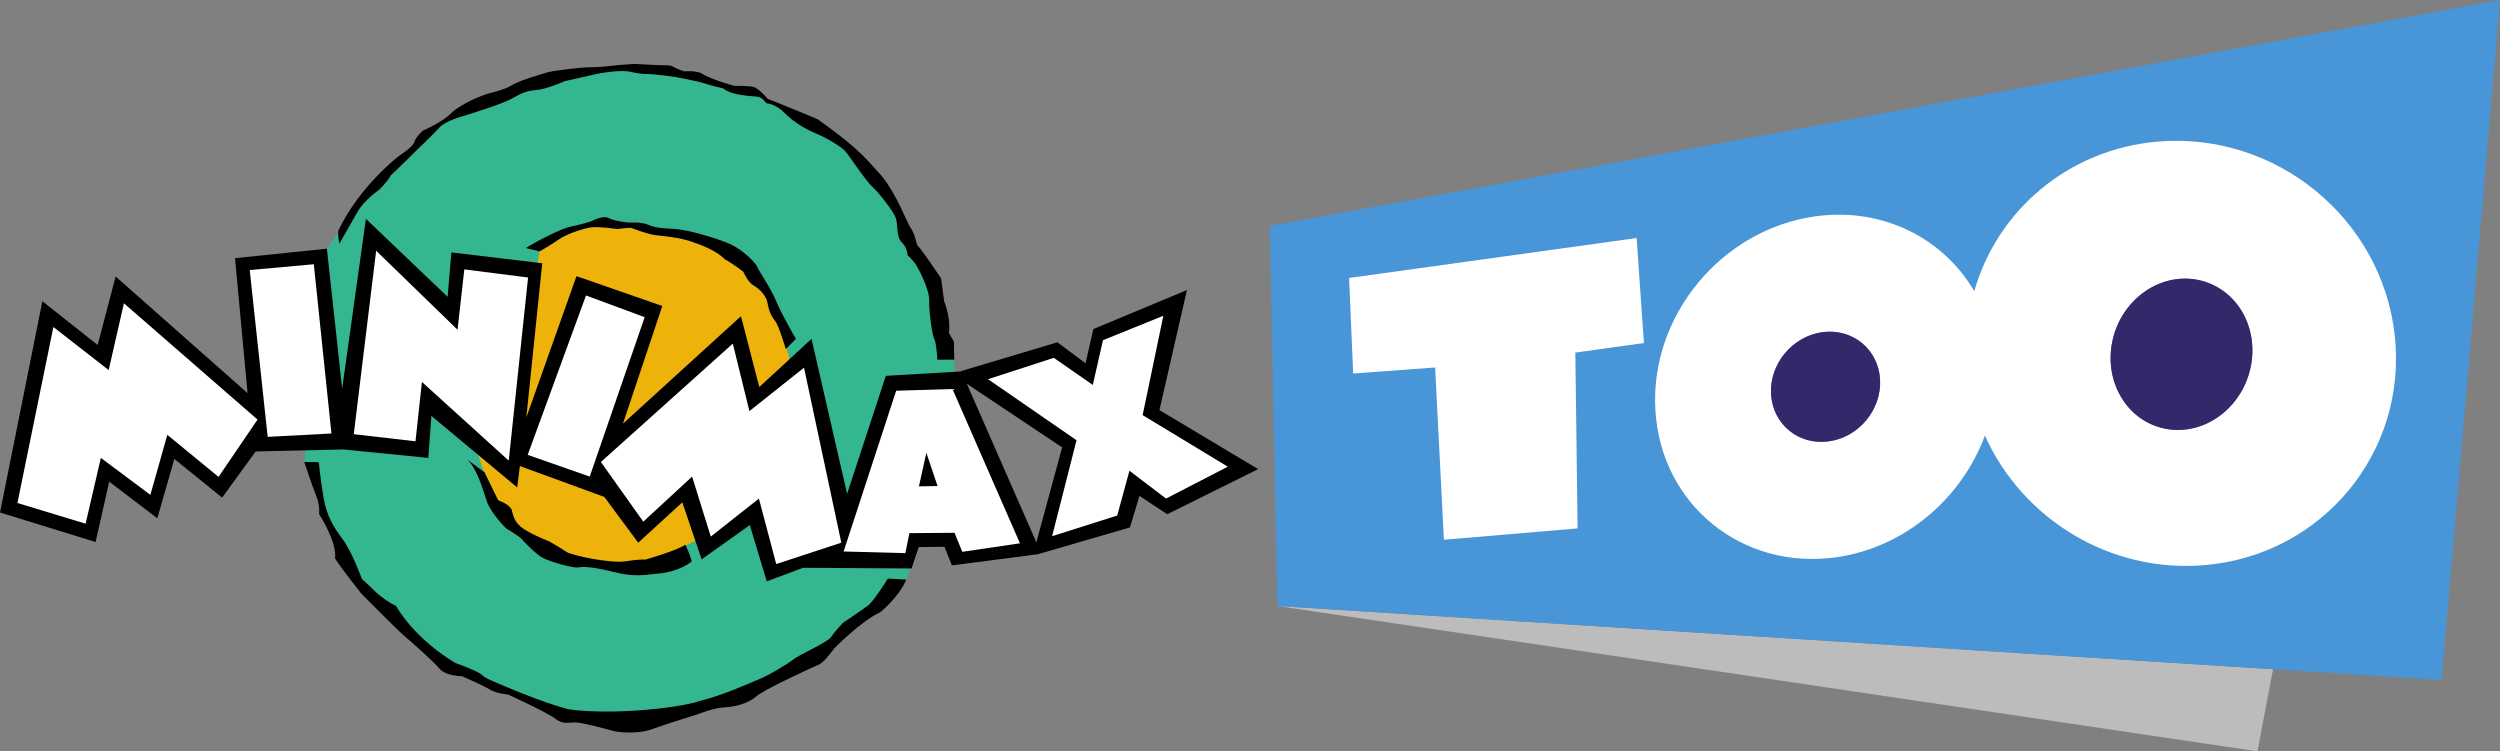 <svg version="1.1" xmlns="http://www.w3.org/2000/svg" xmlns:xlink="http://www.w3.org/1999/xlink" width="404.215" height="121.48" viewBox="0,0,404.215,121.48"><rect x="0" y="0" width="404.215" height="121.48" fill="#808080" stroke="none"/><g transform="translate(-42.193,-109.682)"><g data-paper-data="{&quot;isPaintingLayer&quot;:true}" fill-rule="nonzero" stroke-width="1" stroke-linejoin="miter" stroke-dasharray="" stroke-dashoffset="0" style="mix-blend-mode: normal"><path d="M97.358,146.601c0,0 8.54,-11.107 14.162,-15.479c5.623,-4.374 13.259,-6.247 13.259,-6.247c0,0 12.981,-3.819 15.618,-3.957c2.638,-0.14 13.467,0.901 17.353,2.36c3.888,1.457 6.386,1.319 6.386,1.319l2.014,1.249c0,0 10.274,4.929 11.663,6.385c1.388,1.459 10.411,11.802 10.899,14.44c0.484,2.637 3.192,6.525 3.192,6.525c0,0 4.471,9.927 4.957,19.09c0,0 -3.524,20.091 -8.162,31.114c-6.654,5.259 -10.402,9.426 -10.402,9.426l-9.509,6.107l-8.816,4.094l-15.828,3.682l-14.993,-3.194l-9.927,-4.236l-6.595,-3.261l-7.29,-7.081l-7.011,-7.427l-3.331,-7.568l-1.598,-6.454l-2.026,-3.116l3.414,-34.024z" fill="#34b690" stroke="none" stroke-linecap="round" stroke-miterlimit="4"/><path d="M129.425,150.324l6.525,-3.999l6.042,-0.417l4.442,0.694l8.399,1.666l7.289,3.818l4.79,6.248l2.5,7.705l0.486,1.943l1.319,11.663l-10.552,14.509l-7.635,3.748l-7.497,3.332l-6.456,-0.349l-6.179,-1.388l-6.942,-3.887l-3.191,-3.957l-2.223,-5.415l-2.222,-6.456l-2.638,-17.84l13.46,-9.785z" fill="#eeb30b" stroke-opacity="0" stroke="#ffffff" stroke-linecap="round" stroke-miterlimit="4"/><path d="M49.046,158.388l8.937,7.073l2.907,-11.076l21.328,18.862l-2.027,-21.823l14.857,-1.535l2.468,22.646l3.84,-27.47l13.213,12.611l0.604,-7.183l13.416,1.602l0.556,0.067l0.722,0.086l-2.576,24.947l8.114,-22.864l13.874,4.825l-6.361,19.027l19.081,-17.382l2.961,11.459l8.444,-7.786l5.757,25.058l6.252,-19.081l12.228,-0.713l12.117,27.634l4.166,-15.35l-15.517,-10.364l-0.822,-1.974l15.573,-4.66l4.55,3.399l1.26,-5.537l15.135,-6.307l-4.442,19.412l15.956,9.541l-14.696,7.292l-4.494,-2.963l-1.536,5.099l-14.914,4.334l-13.874,1.806l-1.204,-3.015l-4.167,0.056l-1.152,3.454l-17.546,-0.11l-5.866,2.195l-2.743,-9.102l-7.787,5.538l-3.125,-9.212l-7.127,6.525l-5.484,-7.402l-13.652,-4.99l-0.44,3.453l-13.873,-11.566l-0.493,6.797l-13.763,-1.37l-14.147,0.329l-5.428,7.457l-7.729,-6.251l-2.743,9.596l-7.786,-5.921l-2.193,9.76l-15.461,-4.772z" fill="#000000" stroke="none" stroke-linecap="round" stroke-miterlimit="4"/><path d="M50.824,162.554l8.939,6.964l2.466,-10.801l21.603,18.807l-6.304,9.265l-8.281,-6.798l-2.742,9.704l-8.004,-5.978l-2.468,10.639l-11.021,-3.346z" fill="#ffffff" stroke="none" stroke-linecap="round" stroke-miterlimit="4"/><path d="M82.569,153.342l10.362,-0.934l2.851,27.362l-10.309,0.546z" fill="#ffffff" stroke="none" stroke-linecap="round" stroke-miterlimit="4"/><path d="M103.011,150.22l13.159,12.776l1.096,-9.759l10.31,1.316l-3.126,29.609l-14.037,-12.722l-1.041,9.596l-9.98,-1.152z" fill="#ffffff" stroke="none" stroke-linecap="round" stroke-miterlimit="4"/><path d="M136.942,157.457l9.485,3.509l-8.883,25.772l-10.033,-3.51z" fill="#ffffff" stroke="none" stroke-linecap="round" stroke-miterlimit="4"/><path d="M160.678,165.238l2.685,10.912l8.827,-7.017l6.032,28.292l-10.526,3.454l-2.798,-10.58l-7.785,6.14l-3.015,-9.704l-7.896,7.291l-6.854,-9.649z" fill="#ffffff" stroke="none" stroke-linecap="round" stroke-miterlimit="4"/><path d="M187.092,172.855l9.102,-0.273l10.913,24.946l-9.322,1.373l-1.261,-3.072l-7.291,0.056l-0.66,3.234l-9.979,-0.272z" fill="#ffffff" stroke="none" stroke-linecap="round" stroke-miterlimit="4"/><path d="M191.973,182.893l1.81,5.375l-3.014,0.054z" fill="#000000" stroke="none" stroke-linecap="round" stroke-miterlimit="4"/><path d="M218.886,171.923l1.643,-7.237l9.76,-3.948l-3.345,16.065l13.763,8.334l-9.979,5.156l-5.921,-4.497l-1.973,7.238l-10.529,3.343l3.949,-15.515l-14.311,-9.87l10.637,-3.455z" fill="#ffffff" stroke="none" stroke-linecap="round" stroke-miterlimit="4"/><path d="M193.744,167.83c0,0 -0.11,-2.578 -0.492,-3.346c-0.385,-0.768 -0.879,-4.661 -0.823,-6.306c0.056,-1.645 -1.809,-5.373 -2.412,-6.085c-0.602,-0.713 -1.097,-1.152 -1.097,-1.152c0,0 0,-1.207 -0.933,-2.084c-0.931,-0.878 -0.547,-2.907 -0.985,-4.004c-0.441,-1.096 -2.633,-3.948 -3.73,-4.933c-1.098,-0.988 -3.673,-4.936 -4.387,-5.758c-0.712,-0.822 -3.18,-2.249 -4.661,-2.851c-1.479,-0.604 -3.672,-1.811 -5.153,-3.346c-1.481,-1.535 -2.961,-1.59 -2.961,-1.59c0,0 -0.658,-0.931 -1.315,-1.041c-0.658,-0.11 -1.483,-0.056 -3.237,-0.385c-1.754,-0.328 -2.466,-0.988 -2.466,-0.988c0,0 -1.809,-0.383 -2.907,-0.768c-1.096,-0.383 -4.661,-1.04 -4.661,-1.04c0,0 -3.399,-0.495 -4.439,-0.495c-1.044,0 -1.865,-0.11 -3.018,-0.383c-1.15,-0.274 -4.057,0.055 -5.482,0.383c-1.427,0.33 -5.099,1.152 -5.099,1.152c0,0 -2.961,1.316 -4.551,1.427c-1.589,0.11 -2.414,0.493 -4.057,1.425c-1.646,0.933 -8.006,2.852 -8.006,2.852c0,0 -2.139,0.548 -3.454,1.591c-0.714,0.876 -4.112,4.111 -4.112,4.111c0,0 -2.576,2.578 -3.892,3.785c-0.714,1.26 -1.976,2.411 -1.976,2.411c0,0 -2.358,1.644 -3.399,3.455c-1.042,1.809 -2.962,5.209 -2.962,5.209c0,0 -0.328,-1.371 -0.164,-2.138c3.454,-7.239 9.816,-12.063 9.816,-12.063c0,0 2.249,-1.427 2.466,-2.248c0.222,-0.822 1.426,-1.865 1.426,-1.865c0,0 3.235,-1.315 4.824,-3.069c2.687,-2.084 5.976,-2.961 5.976,-2.961c0,0 2.414,-0.549 3.511,-1.26c1.098,-0.713 4.606,-1.756 5.757,-2.084c1.15,-0.329 5.648,-0.823 6.58,-0.823c0.933,0 2.412,-0.055 3.564,-0.218c1.153,-0.166 4.003,-0.33 4.003,-0.33c0,0 3.728,0.22 4.824,0.22c1.096,0 1.152,0.11 1.645,0.384c0.495,0.273 1.535,0.603 1.535,0.603c0,0 1.262,-0.164 2.577,0.219c1.919,1.206 5.594,2.138 5.594,2.138c0,0 2.137,-0.109 3.235,0.22c1.04,0.602 2.083,1.864 2.083,1.864c0,0 3.125,1.207 8.059,3.291c5.648,4.057 7.129,5.537 9.595,8.333c2.577,2.577 4.222,6.909 5.267,8.938c1.15,1.59 0.929,2.851 1.423,3.29c0.495,0.437 3.674,5.153 3.674,5.153c0,0 0.11,0.66 0.493,3.674c1.207,3.181 0.768,5.155 0.768,5.155l0.822,1.424l0.056,2.908z" fill="#000000" stroke="none" stroke-linecap="round" stroke-miterlimit="4"/><path d="M127.234,149.787c0.988,-0.714 5.703,-3.181 7.184,-3.455c1.479,-0.275 3.4,-0.877 3.4,-0.877c0,0 1.81,-1.042 2.85,-0.494c1.042,0.549 3.291,0.713 3.291,0.713c0,0 1.862,-0.163 3.126,0.383c1.259,0.549 2.739,0.549 4.385,0.658c1.645,0.11 5.429,1.097 8.225,2.194c2.796,1.096 4.88,3.564 4.989,4.003c0.111,0.439 2.14,3.343 3.017,5.482c0.876,2.138 3.178,6.086 3.178,6.086l-1.643,1.646c0,0 -1.096,-3.838 -1.756,-4.605c-0.656,-0.768 -1.041,-1.864 -1.207,-2.907c-0.164,-1.041 -1.206,-2.192 -2.192,-2.742c-0.987,-0.547 -1.698,-2.247 -1.698,-2.247c0,0 -1.756,-1.371 -3.018,-2.03c-1.206,-1.261 -3.289,-2.139 -5.373,-2.85c-2.083,-0.714 -4.495,-0.879 -5.813,-1.042c-1.313,-0.164 -3.562,-1.042 -3.893,-1.152c-0.328,-0.11 -2.301,0.164 -2.301,0.164c0,0 -3.181,-0.493 -4.553,-0.219c-1.37,0.275 -3.892,1.151 -4.934,1.918c-1.042,0.768 -3.07,1.919 -3.07,1.919" fill="#000000" stroke="none" stroke-linecap="round" stroke-miterlimit="4"/><path d="M120.548,186.071l2.193,4.497c0,0 1.919,0.658 2.193,1.591c0.273,0.931 0.384,2.027 1.973,3.07c1.591,1.041 4.059,1.973 4.059,1.973c0,0 2.03,1.153 2.796,1.7c0.768,0.549 7.073,1.92 9.541,1.535c2.468,-0.384 3.234,-0.275 3.234,-0.275c0,0 5.045,-1.425 6.471,-2.412c0.768,1.645 1.041,2.687 1.041,2.687c0,0 -1.973,1.808 -5.976,2.03c-3.399,0.492 -4.988,0.11 -7.456,-0.495c-2.468,-0.604 -4.166,-0.712 -4.936,-0.549c-0.766,0.164 -4.661,-0.933 -5.813,-1.591c-1.151,-0.657 -3.178,-2.796 -3.345,-3.014c-0.164,-0.22 -1.807,-1.318 -2.247,-1.535c-0.439,-0.22 -2.685,-2.743 -3.291,-4.334c-0.602,-1.589 -1.48,-5.316 -3.234,-6.963z" fill="#000000" stroke="none" stroke-linecap="round" stroke-miterlimit="4"/><path d="M184.537,208.656c-3.291,1.535 -7.511,5.924 -7.511,5.924c0,0 -1.535,2.191 -2.468,2.577c-0.933,0.382 -3.676,1.698 -3.676,1.698c0,0 -5.153,2.36 -6.523,3.51c-1.372,1.151 -3.401,1.589 -5.155,1.7c-1.754,0.108 -4.166,1.096 -4.166,1.096c0,0 -4.991,1.535 -7.403,2.412c-2.412,0.878 -5.592,0.495 -6.359,0.275c-0.769,-0.222 -5.045,-1.372 -6.088,-1.372c-1.041,0 -1.973,0.383 -3.234,-0.604c-1.261,-0.987 -7.621,-3.893 -7.621,-3.893c0,0 -1.919,-0.164 -2.962,-0.822c-1.041,-0.658 -4.495,-2.141 -4.495,-2.141c0,0 -2.304,0 -3.454,-1.041c-1.316,-1.535 -4.715,-4.494 -5.868,-5.482c-1.152,-0.988 -6.909,-6.798 -6.909,-6.798c0,0 -3.235,-4.058 -4.276,-5.702c0.329,-2.742 -2.578,-7.183 -2.578,-7.183c0,0 0.164,-1.372 -0.438,-2.855c-0.602,-1.479 -1.974,-5.59 -1.974,-5.59l2.358,0.056c0,0 0.329,3.344 0.822,6.029c0.493,2.689 1.645,4.608 3.072,6.471c1.424,1.865 3.07,6.361 3.07,6.361l1.372,1.26c0,0 1.973,2.139 4.111,3.072c3.564,5.92 9.651,9.265 9.651,9.265c0,0 2.961,1.041 4.056,1.754c0.824,0.769 1.81,1.099 1.81,1.099c0,0 8.388,3.726 12.61,4.66c6.856,0.932 17.547,-0.221 20.836,-1.317c4.168,-1.041 8.117,-2.907 9.76,-3.564c1.646,-0.658 4.717,-2.523 5.594,-3.235c0.877,-0.712 5.481,-2.742 6.032,-3.563c0.547,-0.823 1.918,-2.304 1.918,-2.304c0,0 3.126,-2.081 4.114,-2.85c0.986,-0.766 3.178,-4.331 3.178,-4.331l2.963,0.164c0,0 -0.769,2.357 -4.166,5.263z" fill="#000000" stroke="none" stroke-linecap="round" stroke-miterlimit="4"/><path d="M409.709,217.885l-2.509,13.278l-158.487,-23.502z" fill="#bdbcbc" stroke="none" stroke-linecap="butt" stroke-miterlimit="10"/><path d="M446.408,109.682l-9.444,109.945l-188.251,-11.966l-1.208,-61.448z" fill="#4896d7" stroke="none" stroke-linecap="butt" stroke-miterlimit="10"/><path d="M335.712,144.662c10.879,-1.509 20.676,3.526 25.694,12.099c3.701,-13.006 15.149,-22.932 29.644,-24.185c19.083,-1.625 36.226,12.371 38.337,31.298c2.088,18.898 -11.662,35.556 -30.729,37.178c-15.389,1.327 -29.54,-7.544 -35.533,-20.954c-3.736,10.153 -12.947,18.137 -24.101,19.695c-15.198,2.098 -28.265,-8.528 -29.178,-23.764c-0.926,-15.207 10.652,-29.262 25.866,-31.366M336.826,163.391c-4.866,0.68 -8.573,5.184 -8.279,10.056c0.304,4.866 4.471,8.269 9.344,7.596c4.876,-0.677 8.567,-5.167 8.282,-10.043c-0.301,-4.879 -4.481,-8.272 -9.347,-7.609M388.645,157.068c-5.303,3.963 -6.796,11.62 -3.335,17.085c3.448,5.468 10.555,6.686 15.858,2.703c5.316,-3.976 6.799,-11.623 3.351,-17.088c-3.474,-5.459 -10.564,-6.673 -15.874,-2.7" fill="#ffffff" stroke="none" stroke-linecap="butt" stroke-miterlimit="10"/><path d="M274.232,169.096l-13.252,0.978l-0.657,-15.45l46.49,-6.456l1.179,16.975l-11.089,1.548l0.363,28.427l-21.615,1.833z" fill="#ffffff" stroke="none" stroke-linecap="butt" stroke-miterlimit="10"/><path d="M388.645,157.068c5.31,-3.973 12.4,-2.758 15.874,2.7c3.448,5.465 1.965,13.113 -3.351,17.088c-5.303,3.982 -12.41,2.765 -15.858,-2.703c-3.461,-5.465 -1.968,-13.122 3.335,-17.085" fill="#35286a" stroke="none" stroke-linecap="butt" stroke-miterlimit="10"/><path d="M336.826,163.391c4.866,-0.664 9.046,2.729 9.347,7.612c0.285,4.873 -3.406,9.363 -8.282,10.04c-4.873,0.673 -9.04,-2.729 -9.344,-7.596c-0.295,-4.873 3.413,-9.376 8.279,-10.056" fill="#35286a" stroke="none" stroke-linecap="butt" stroke-miterlimit="10"/></g></g></svg>